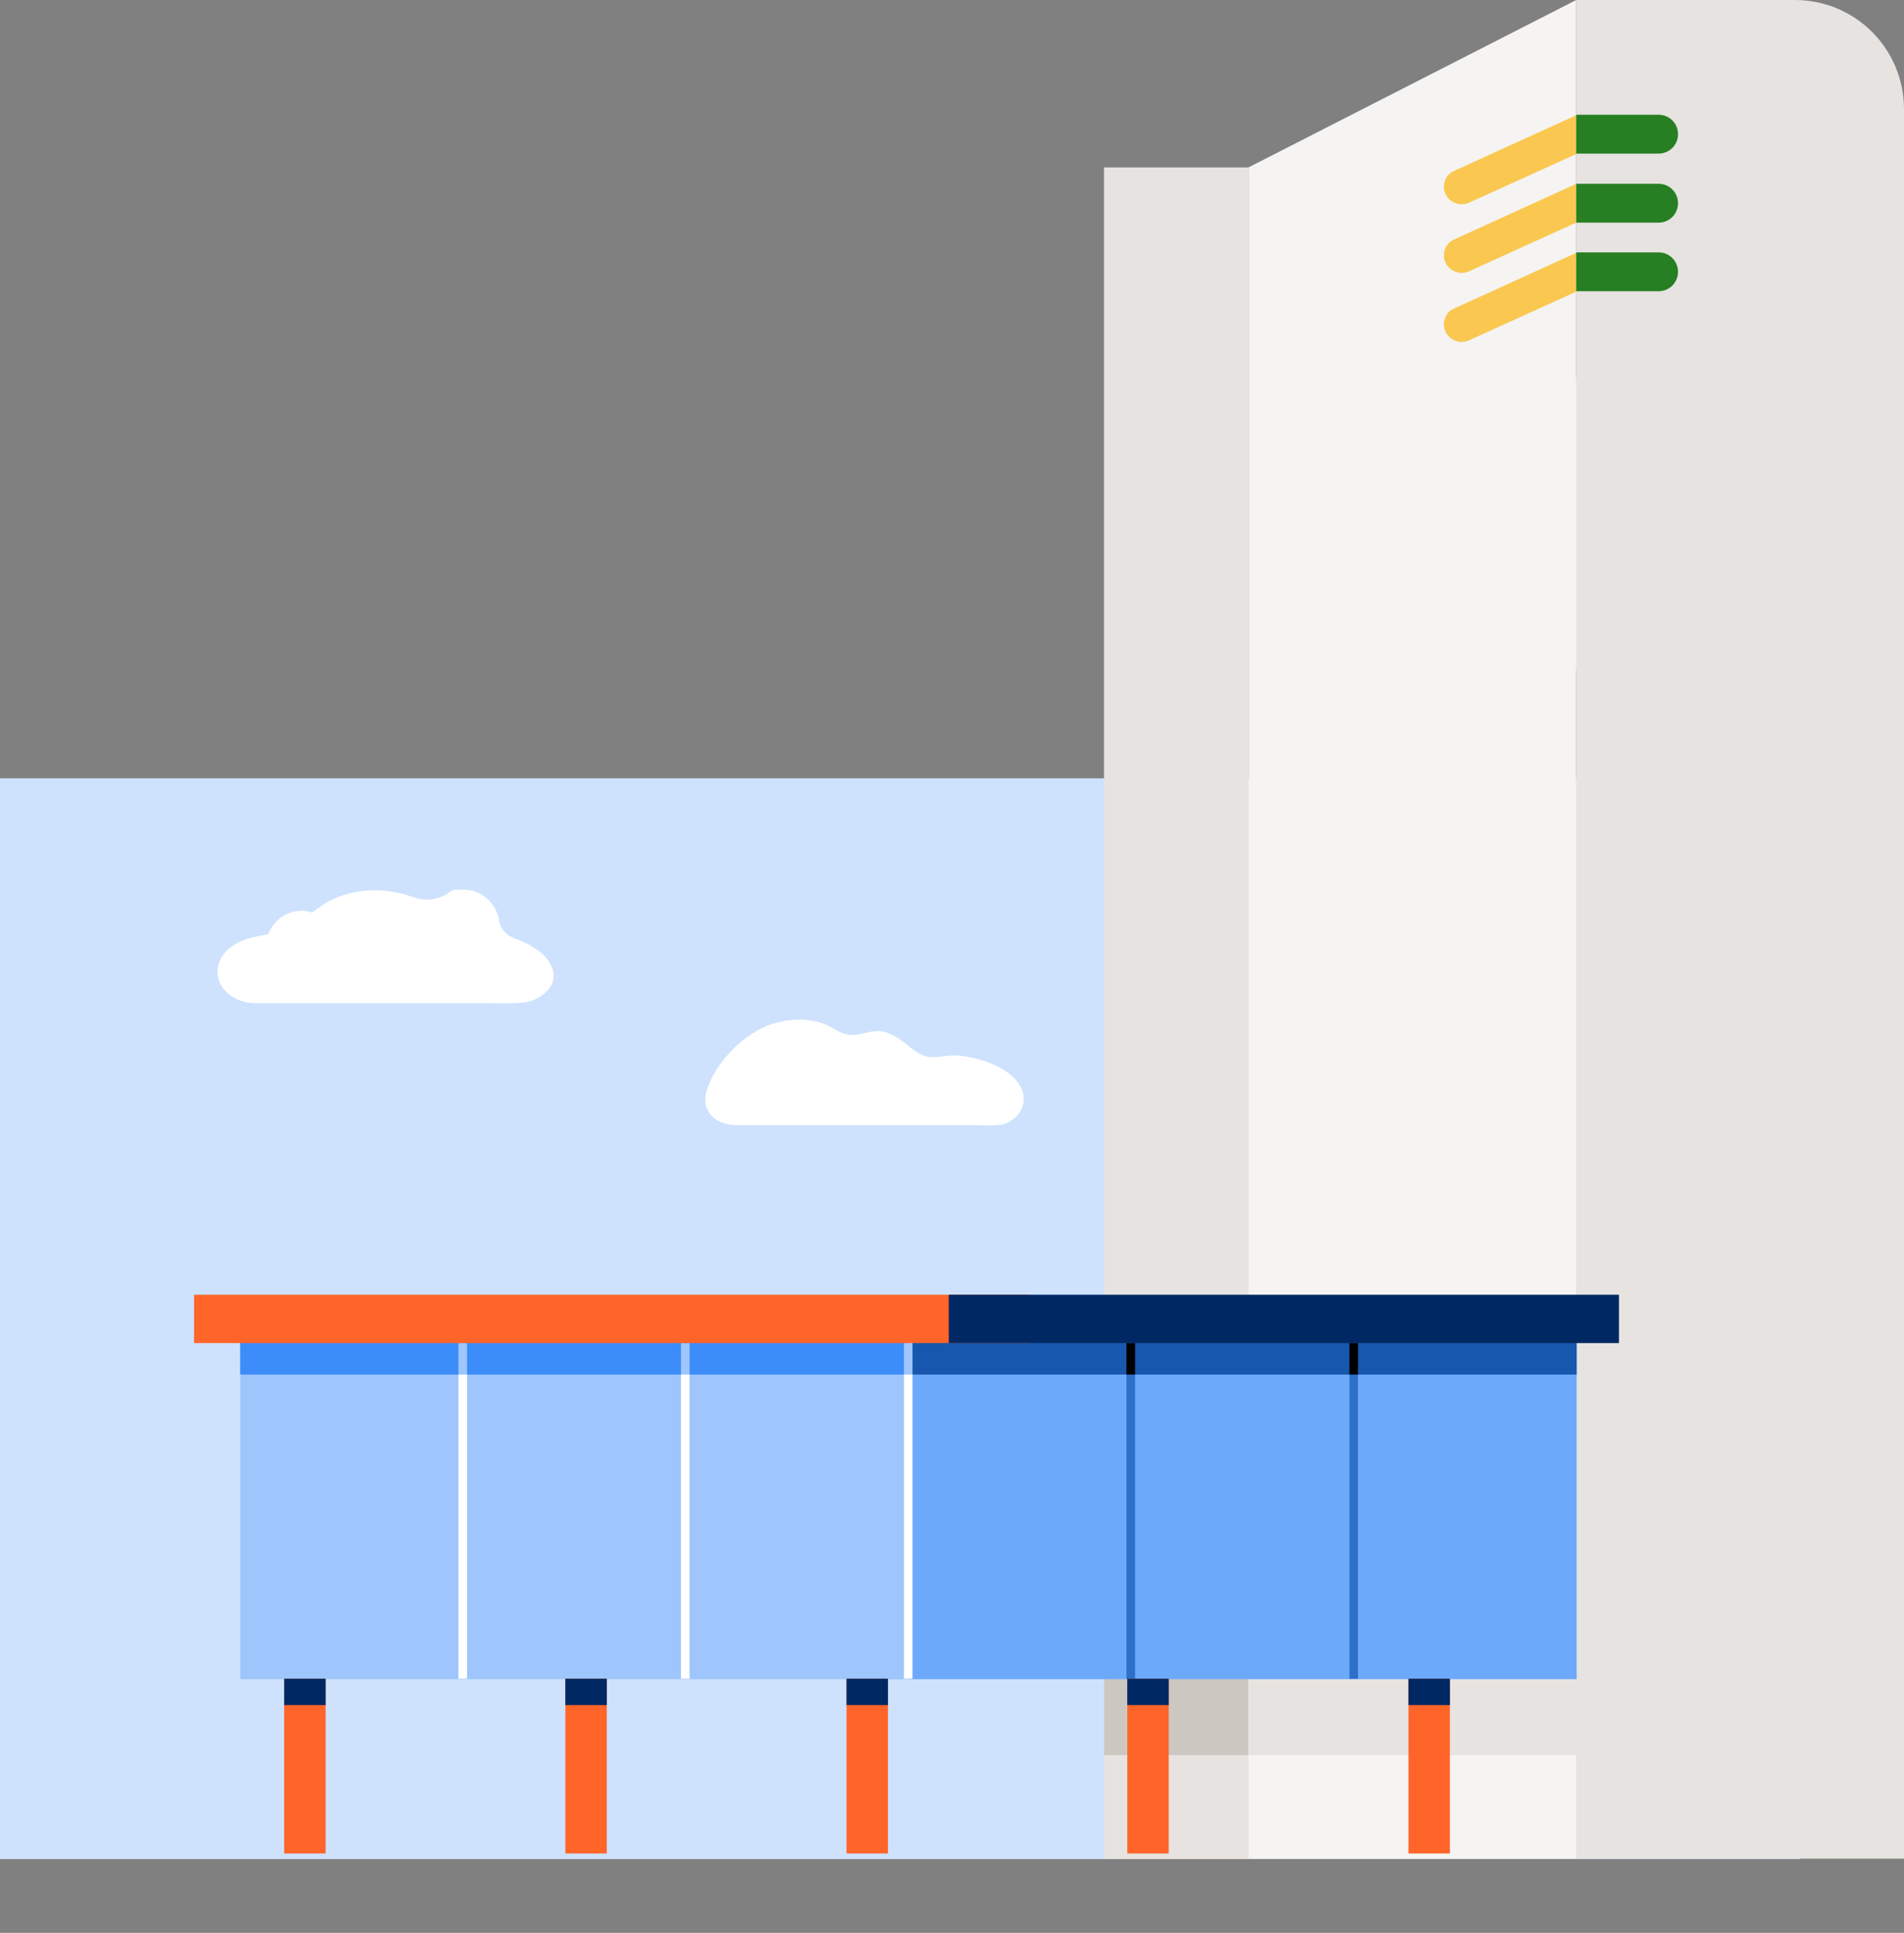 <?xml version="1.0" encoding="UTF-8"?>
<svg id="Layer_4" xmlns="http://www.w3.org/2000/svg" xmlns:xlink="http://www.w3.org/1999/xlink" version="1.1" viewBox="0 0 441.5 448">
  <rect x="0" y="0" width="441.5" height="448" fill="#808080" stroke="none"/>
  <!-- Generator: Adobe Illustrator 29.8.2, SVG Export Plug-In . SVG Version: 2.1.1 Build 3)  -->
  <defs>
    <style>
      .st0, .st1, .st2, .st3, .st4 {
        fill: none;
      }

      .st5 {
        fill: #cee2fe;
      }

      .st6 {
        fill: #6da9fb;
      }

      .st7 {
        fill: #f5f4f3;
      }

      .st8 {
        fill: #9ec6fc;
      }

      .st9 {
        fill: #267f23;
      }

      .st10 {
        fill: #ccc7c1;
      }

      .st1 {
        stroke: #9ec6fc;
      }

      .st1, .st2, .st3, .st4 {
        stroke-miterlimit: 10;
        stroke-width: 2px;
      }

      .st11 {
        fill: #fac850;
      }

      .st12 {
        fill: #e6e3e0;
      }

      .st13 {
        fill: #fff;
      }

      .st14 {
        fill: #ff6428;
      }

      .st2 {
        stroke: #2e6fc8;
      }

      .st3 {
        stroke: #000;
      }

      .st15 {
        fill: #3c8cfa;
      }

      .st16 {
        fill: #002863;
      }

      .st17 {
        fill: #1757ad;
      }

      .st18 {
        clip-path: url(#clippath);
      }

      .st4 {
        stroke: #fff;
      }
    </style>
    <clipPath id="clippath">
      <rect class="st0" x="55.7" y="310.1" width="309.9" height="8.5"/>
    </clipPath>
  </defs>
  <rect class="st5" y="180.4" width="417.4" height="250.5"/>
  <path class="st13" d="M124.3,220c-1.5-1.1-3.3-1.9-5-2.5,0,0,0,0,0,0-1.9-.7-3.3-2.2-3.6-4.2,0-.5-.2-1-.4-1.6-1.2-3.2-4.2-5.4-7.6-5.5s-3,.4-4.2,1.1c-2.3,1.3-4.9,1.6-7.4.7s-.2,0-.2,0c-6.7-2.6-15-2.2-21,1.7-.9.6-1.7,1.2-2.5,1.8-.8-.2-1.6-.4-2.4-.4-3.6,0-6.6,2.3-7.8,5.4-2.8.6-5.8,1-8.2,2.7-5.5,3.7-4.4,10.5,1.7,12.7,1.6.6,2.9.6,4.4.6,8.6,0,39,0,51.6,0,3.3,0,7.2.2,10.3-.2,2.5-.5,5.1-2.1,6.1-4.5h0c1.1-2.9-1.2-6.1-3.6-7.7Z"/>
  <path class="st13" d="M237.3,253.8c-.9-5.6-9.4-8.6-14.7-9.1-1.9-.2-3.9.2-5.8.3-3,.3-4.9-1.6-7.3-3.5-1.5-1.1-3.2-2.1-4.8-2.4-2.7-.6-5.4,1.2-8.1.7-2.1-.3-3.7-1.9-5.8-2.6-3.6-1.2-7.6-1.1-11.3,0-6.8,2-13.7,9-15.7,15.8-1.2,4.3,1.9,7.8,6.9,7.8s19.8,0,34.1,0c8.4,0,14.9,0,21.2,0,2.2,0,4.6.2,6.6-.2,2.9-.8,5.3-3.7,4.7-6.8h0Z"/>
  <g>
    <g>
      <rect class="st12" x="256" y="38.8" width="33.5" height="392.1"/>
      <rect class="st10" x="256" y="364.8" width="33.5" height="42"/>
      <polygon class="st7" points="289.5 430.8 365.5 430.8 365.5 0 289.5 38.8 289.5 430.8"/>
      <polygon class="st7" points="306.5 117.6 306.5 185.4 382.5 146.6 382.5 78.8 306.5 117.6"/>
      <path class="st12" d="M441.5,430.8h-76V0h50.7c14,0,25.3,11.3,25.3,25.3v405.5Z"/>
      <g>
        <path class="st11" d="M365.5,35.7l-24.9,11.3c-2.7,1.2-5.8-.8-5.8-3.7h0c0-1.6.9-3.1,2.4-3.7l28.3-12.9v9Z"/>
        <path class="st11" d="M365.5,51.6l-24.9,11.3c-2.7,1.2-5.8-.8-5.8-3.7h0c0-1.6.9-3.1,2.4-3.7l28.3-12.9v9Z"/>
        <path class="st11" d="M365.5,67.6l-24.9,11.3c-2.7,1.2-5.8-.8-5.8-3.7h0c0-1.6.9-3.1,2.4-3.7l28.3-12.9v9Z"/>
        <path class="st9" d="M384.6,58.5h-19.1v9h19.1c2.5,0,4.5-2,4.5-4.5h0c0-2.5-2-4.5-4.5-4.5Z"/>
        <path class="st9" d="M384.6,42.6h-19.1v9h19.1c2.5,0,4.5-2,4.5-4.5h0c0-2.5-2-4.5-4.5-4.5Z"/>
        <path class="st9" d="M384.6,26.6h-19.1v9h19.1c2.5,0,4.5-2,4.5-4.5h0c0-2.5-2-4.5-4.5-4.5Z"/>
      </g>
      <rect class="st12" x="289.5" y="364.8" width="80.6" height="42" transform="translate(659.6 771.6) rotate(180)"/>
    </g>
    <g>
      <rect class="st6" x="197.6" y="311.3" width="168" height="77.9"/>
      <rect class="st8" x="55.7" y="311.3" width="154.9" height="77.9"/>
      <g>
        <line class="st4" x1="107.3" y1="389.1" x2="107.3" y2="311.3"/>
        <line class="st4" x1="158.9" y1="389.1" x2="158.9" y2="311.3"/>
        <line class="st4" x1="210.6" y1="389.1" x2="210.6" y2="311.3"/>
        <g>
          <line class="st2" x1="262.2" y1="389.1" x2="262.2" y2="311.3"/>
          <line class="st2" x1="313.9" y1="389.1" x2="313.9" y2="311.3"/>
        </g>
      </g>
      <g class="st18">
        <rect class="st15" x="51.8" y="299.9" width="158.6" height="54"/>
        <rect class="st17" x="211.5" y="299.9" width="158.6" height="54"/>
        <g>
          <line class="st1" x1="107.3" y1="448" x2="107.3" y2="311.3"/>
          <line class="st1" x1="158.9" y1="448" x2="158.9" y2="311.3"/>
          <line class="st1" x1="210.6" y1="448" x2="210.6" y2="311.3"/>
          <g>
            <line class="st3" x1="262.2" y1="448" x2="262.2" y2="311.3"/>
            <line class="st3" x1="313.9" y1="448" x2="313.9" y2="311.3"/>
          </g>
        </g>
      </g>
      <rect class="st14" x="45" y="300.1" width="193.9" height="11.2"/>
      <rect class="st16" x="220" y="300.1" width="155.4" height="11.2"/>
      <g>
        <rect class="st14" x="65.9" y="389.1" width="9.6" height="40.5"/>
        <rect class="st16" x="65.9" y="389.1" width="9.6" height="6.1"/>
      </g>
      <g>
        <rect class="st14" x="131.1" y="389.1" width="9.6" height="40.5"/>
        <rect class="st16" x="131.1" y="389.1" width="9.6" height="6.1"/>
      </g>
      <g>
        <rect class="st14" x="196.3" y="389.1" width="9.6" height="40.5"/>
        <rect class="st16" x="196.3" y="389.1" width="9.6" height="6.1"/>
      </g>
      <g>
        <rect class="st14" x="261.4" y="389.1" width="9.6" height="40.5"/>
        <rect class="st16" x="261.4" y="389.1" width="9.6" height="6.1"/>
      </g>
      <g>
        <rect class="st14" x="326.6" y="389.1" width="9.6" height="40.5"/>
        <rect class="st16" x="326.6" y="389.1" width="9.6" height="6.1"/>
      </g>
    </g>
  </g>
</svg>